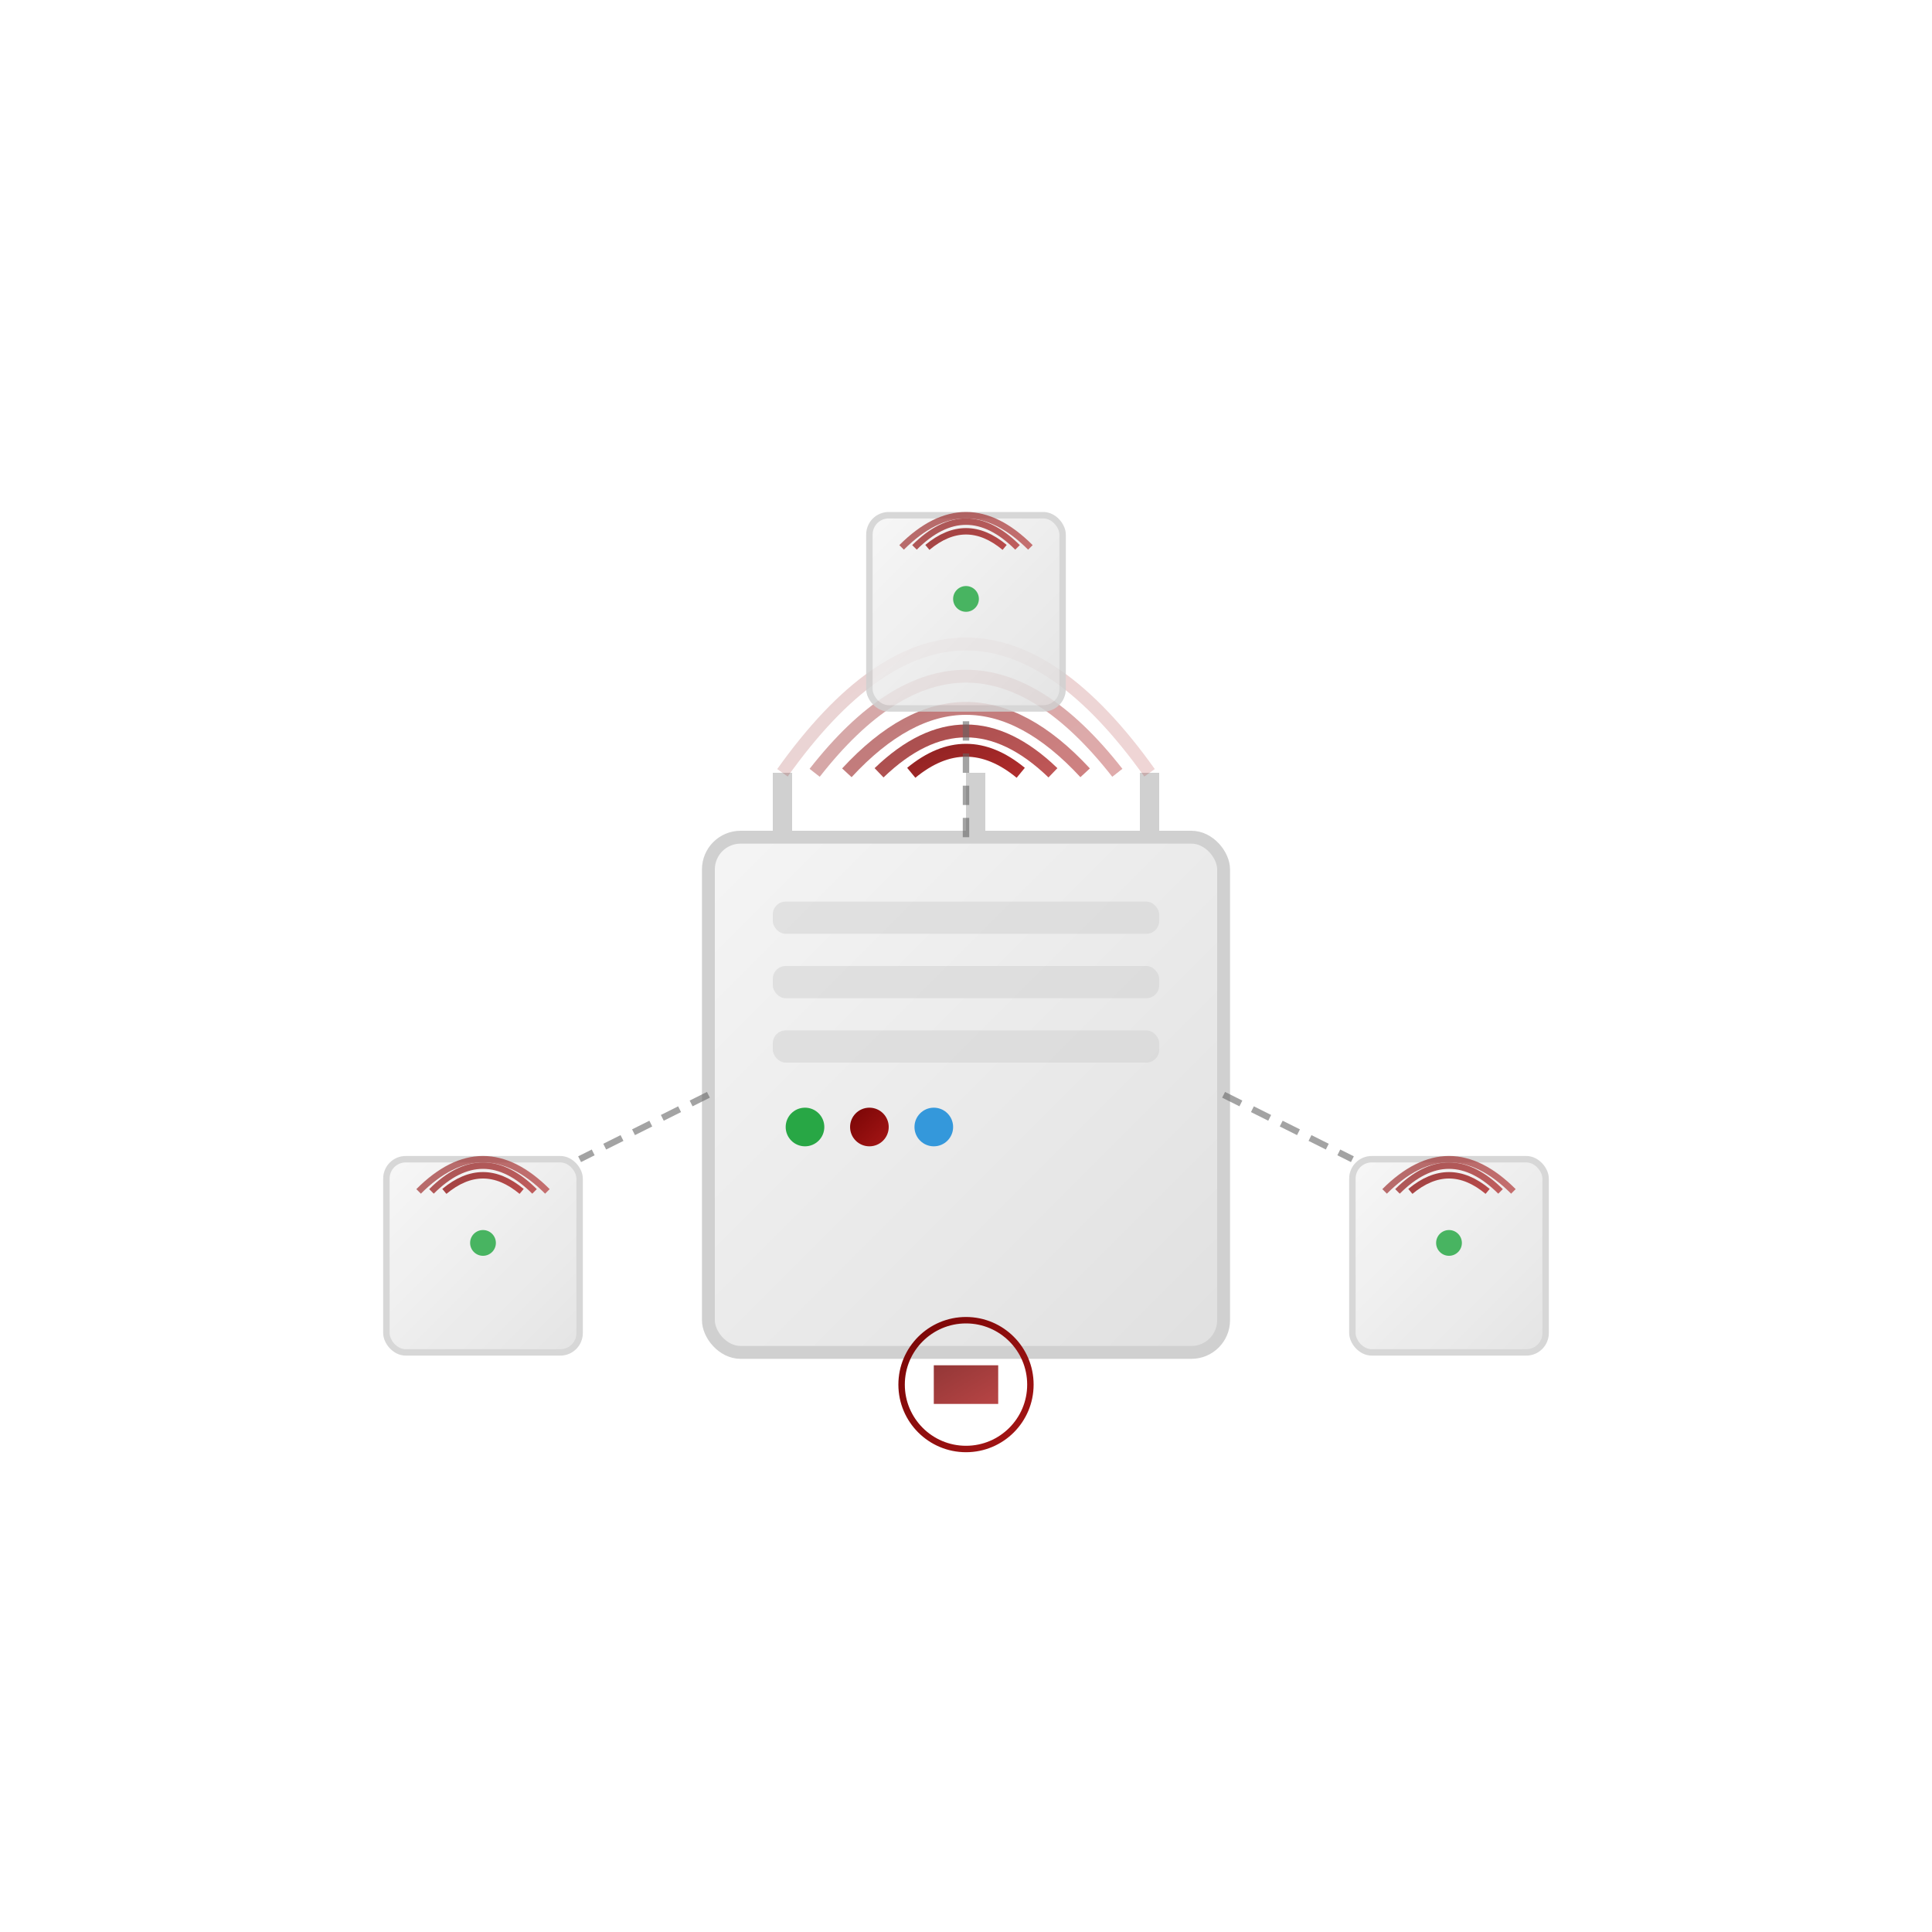 <svg width="300" height="300" viewBox="0 0 300 300" xmlns="http://www.w3.org/2000/svg">
  <defs>
    <linearGradient id="deviceGradient" x1="0%" y1="0%" x2="100%" y2="100%">
      <stop offset="0%" stop-color="#f5f5f5" />
      <stop offset="100%" stop-color="#e0e0e0" />
    </linearGradient>
    <linearGradient id="accentGradient" x1="0%" y1="0%" x2="100%" y2="100%">
      <stop offset="0%" stop-color="#780505" />
      <stop offset="100%" stop-color="#a61616" />
    </linearGradient>
    
    <filter id="wifiGlow" x="-20%" y="-20%" width="140%" height="140%">
      <feGaussianBlur stdDeviation="1.5" result="blur" />
      <feComposite in="SourceGraphic" in2="blur" operator="over" />
    </filter>
  </defs>
  
  <!-- Main Router Body -->
  <rect x="110" y="130" width="80" height="80" rx="5" ry="5" fill="url(#deviceGradient)" stroke="#d0d0d0" stroke-width="2" />
  
  <!-- Router Vents -->
  <rect x="120" y="140" width="60" height="5" rx="2" ry="2" fill="#d0d0d0" opacity="0.5" />
  <rect x="120" y="150" width="60" height="5" rx="2" ry="2" fill="#d0d0d0" opacity="0.5" />
  <rect x="120" y="160" width="60" height="5" rx="2" ry="2" fill="#d0d0d0" opacity="0.5" />
  
  <!-- Status LEDs -->
  <circle cx="125" cy="175" r="3" fill="#28a745">
    <animate attributeName="opacity" values="1;0.3;1" dur="1.5s" repeatCount="indefinite" />
  </circle>
  <circle cx="135" cy="175" r="3" fill="url(#accentGradient)">
    <animate attributeName="opacity" values="1;0.3;1" dur="2s" repeatCount="indefinite" />
  </circle>
  <circle cx="145" cy="175" r="3" fill="#3498db">
    <animate attributeName="opacity" values="1;0.3;1" dur="2.5s" repeatCount="indefinite" />
  </circle>
  
  <!-- Router Antennas -->
  <rect x="120" y="120" width="3" height="10" fill="#d0d0d0" />
  <rect x="150" y="120" width="3" height="10" fill="#d0d0d0" />
  <rect x="177" y="120" width="3" height="10" fill="#d0d0d0" />
  
  <!-- Wifi Signal Waves -->
  <g filter="url(#wifiGlow)" opacity="0.9">
    <path d="M121.5 120 Q150 80, 178.5 120" fill="none" stroke="url(#accentGradient)" stroke-width="2" opacity="0.2" />
    <path d="M126.5 120 Q150 90, 173.5 120" fill="none" stroke="url(#accentGradient)" stroke-width="2" opacity="0.4" />
    <path d="M131.5 120 Q150 100, 168.5 120" fill="none" stroke="url(#accentGradient)" stroke-width="2" opacity="0.6" />
    <path d="M136.5 120 Q150 107, 163.5 120" fill="none" stroke="url(#accentGradient)" stroke-width="2" opacity="0.8" />
    <path d="M141.5 120 Q150 113, 158.5 120" fill="none" stroke="url(#accentGradient)" stroke-width="2" opacity="1" />
  </g>
  
  <!-- Satellite Nodes -->
  <g opacity="0.85">
    <!-- Satellite Node 1 -->
    <rect x="60" y="180" width="30" height="30" rx="3" ry="3" fill="url(#deviceGradient)" stroke="#d0d0d0" stroke-width="1" />
    <circle cx="75" cy="193" r="2" fill="#28a745">
      <animate attributeName="opacity" values="1;0.3;1" dur="2s" repeatCount="indefinite" />
    </circle>
    <path d="M65 185 Q75 175, 85 185" fill="none" stroke="url(#accentGradient)" stroke-width="1" opacity="0.7" />
    <path d="M67 185 Q75 177, 83 185" fill="none" stroke="url(#accentGradient)" stroke-width="1" opacity="0.8" />
    <path d="M69 185 Q75 180, 81 185" fill="none" stroke="url(#accentGradient)" stroke-width="1" opacity="0.9" />
    
    <!-- Satellite Node 2 -->
    <rect x="210" y="180" width="30" height="30" rx="3" ry="3" fill="url(#deviceGradient)" stroke="#d0d0d0" stroke-width="1" />
    <circle cx="225" cy="193" r="2" fill="#28a745">
      <animate attributeName="opacity" values="1;0.3;1" dur="1.7s" repeatCount="indefinite" />
    </circle>
    <path d="M215 185 Q225 175, 235 185" fill="none" stroke="url(#accentGradient)" stroke-width="1" opacity="0.7" />
    <path d="M217 185 Q225 177, 233 185" fill="none" stroke="url(#accentGradient)" stroke-width="1" opacity="0.8" />
    <path d="M219 185 Q225 180, 231 185" fill="none" stroke="url(#accentGradient)" stroke-width="1" opacity="0.9" />
    
    <!-- Satellite Node 3 -->
    <rect x="135" y="80" width="30" height="30" rx="3" ry="3" fill="url(#deviceGradient)" stroke="#d0d0d0" stroke-width="1" />
    <circle cx="150" cy="93" r="2" fill="#28a745">
      <animate attributeName="opacity" values="1;0.3;1" dur="1.8s" repeatCount="indefinite" />
    </circle>
    <path d="M140 85 Q150 75, 160 85" fill="none" stroke="url(#accentGradient)" stroke-width="1" opacity="0.7" />
    <path d="M142 85 Q150 77, 158 85" fill="none" stroke="url(#accentGradient)" stroke-width="1" opacity="0.8" />
    <path d="M144 85 Q150 80, 156 85" fill="none" stroke="url(#accentGradient)" stroke-width="1" opacity="0.9" />
  </g>
  
  <!-- Connection Lines -->
  <line x1="110" y1="170" x2="90" y2="180" stroke-dasharray="3,2" stroke="#666666" stroke-width="1" opacity="0.6" />
  <line x1="190" y1="170" x2="210" y2="180" stroke-dasharray="3,2" stroke="#666666" stroke-width="1" opacity="0.6" />
  <line x1="150" y1="130" x2="150" y2="110" stroke-dasharray="3,2" stroke="#666666" stroke-width="1" opacity="0.6" />
  
  <!-- Mesh Network Indicator -->
  <g transform="translate(150, 215)">
    <circle cx="0" cy="0" r="10" fill="none" stroke="url(#accentGradient)" stroke-width="1" />
    <path d="M-5 -3 L-5 3 L5 3 L5 -3 Z" fill="url(#accentGradient)" opacity="0.8" />
    <line x1="-15" y1="0" x2="-10" y2="0" stroke="url(#accentGradient)" stroke-width="1" />
    <line x1="10" y1="0" x2="15" y2="0" stroke="url(#accentGradient)" stroke-width="1" />
    <line x1="0" y1="-15" x2="0" y2="-10" stroke="url(#accentGradient)" stroke-width="1" />
    <line x1="0" y1="10" x2="0" y2="15" stroke="url(#accentGradient)" stroke-width="1" />
  </g>
</svg>
